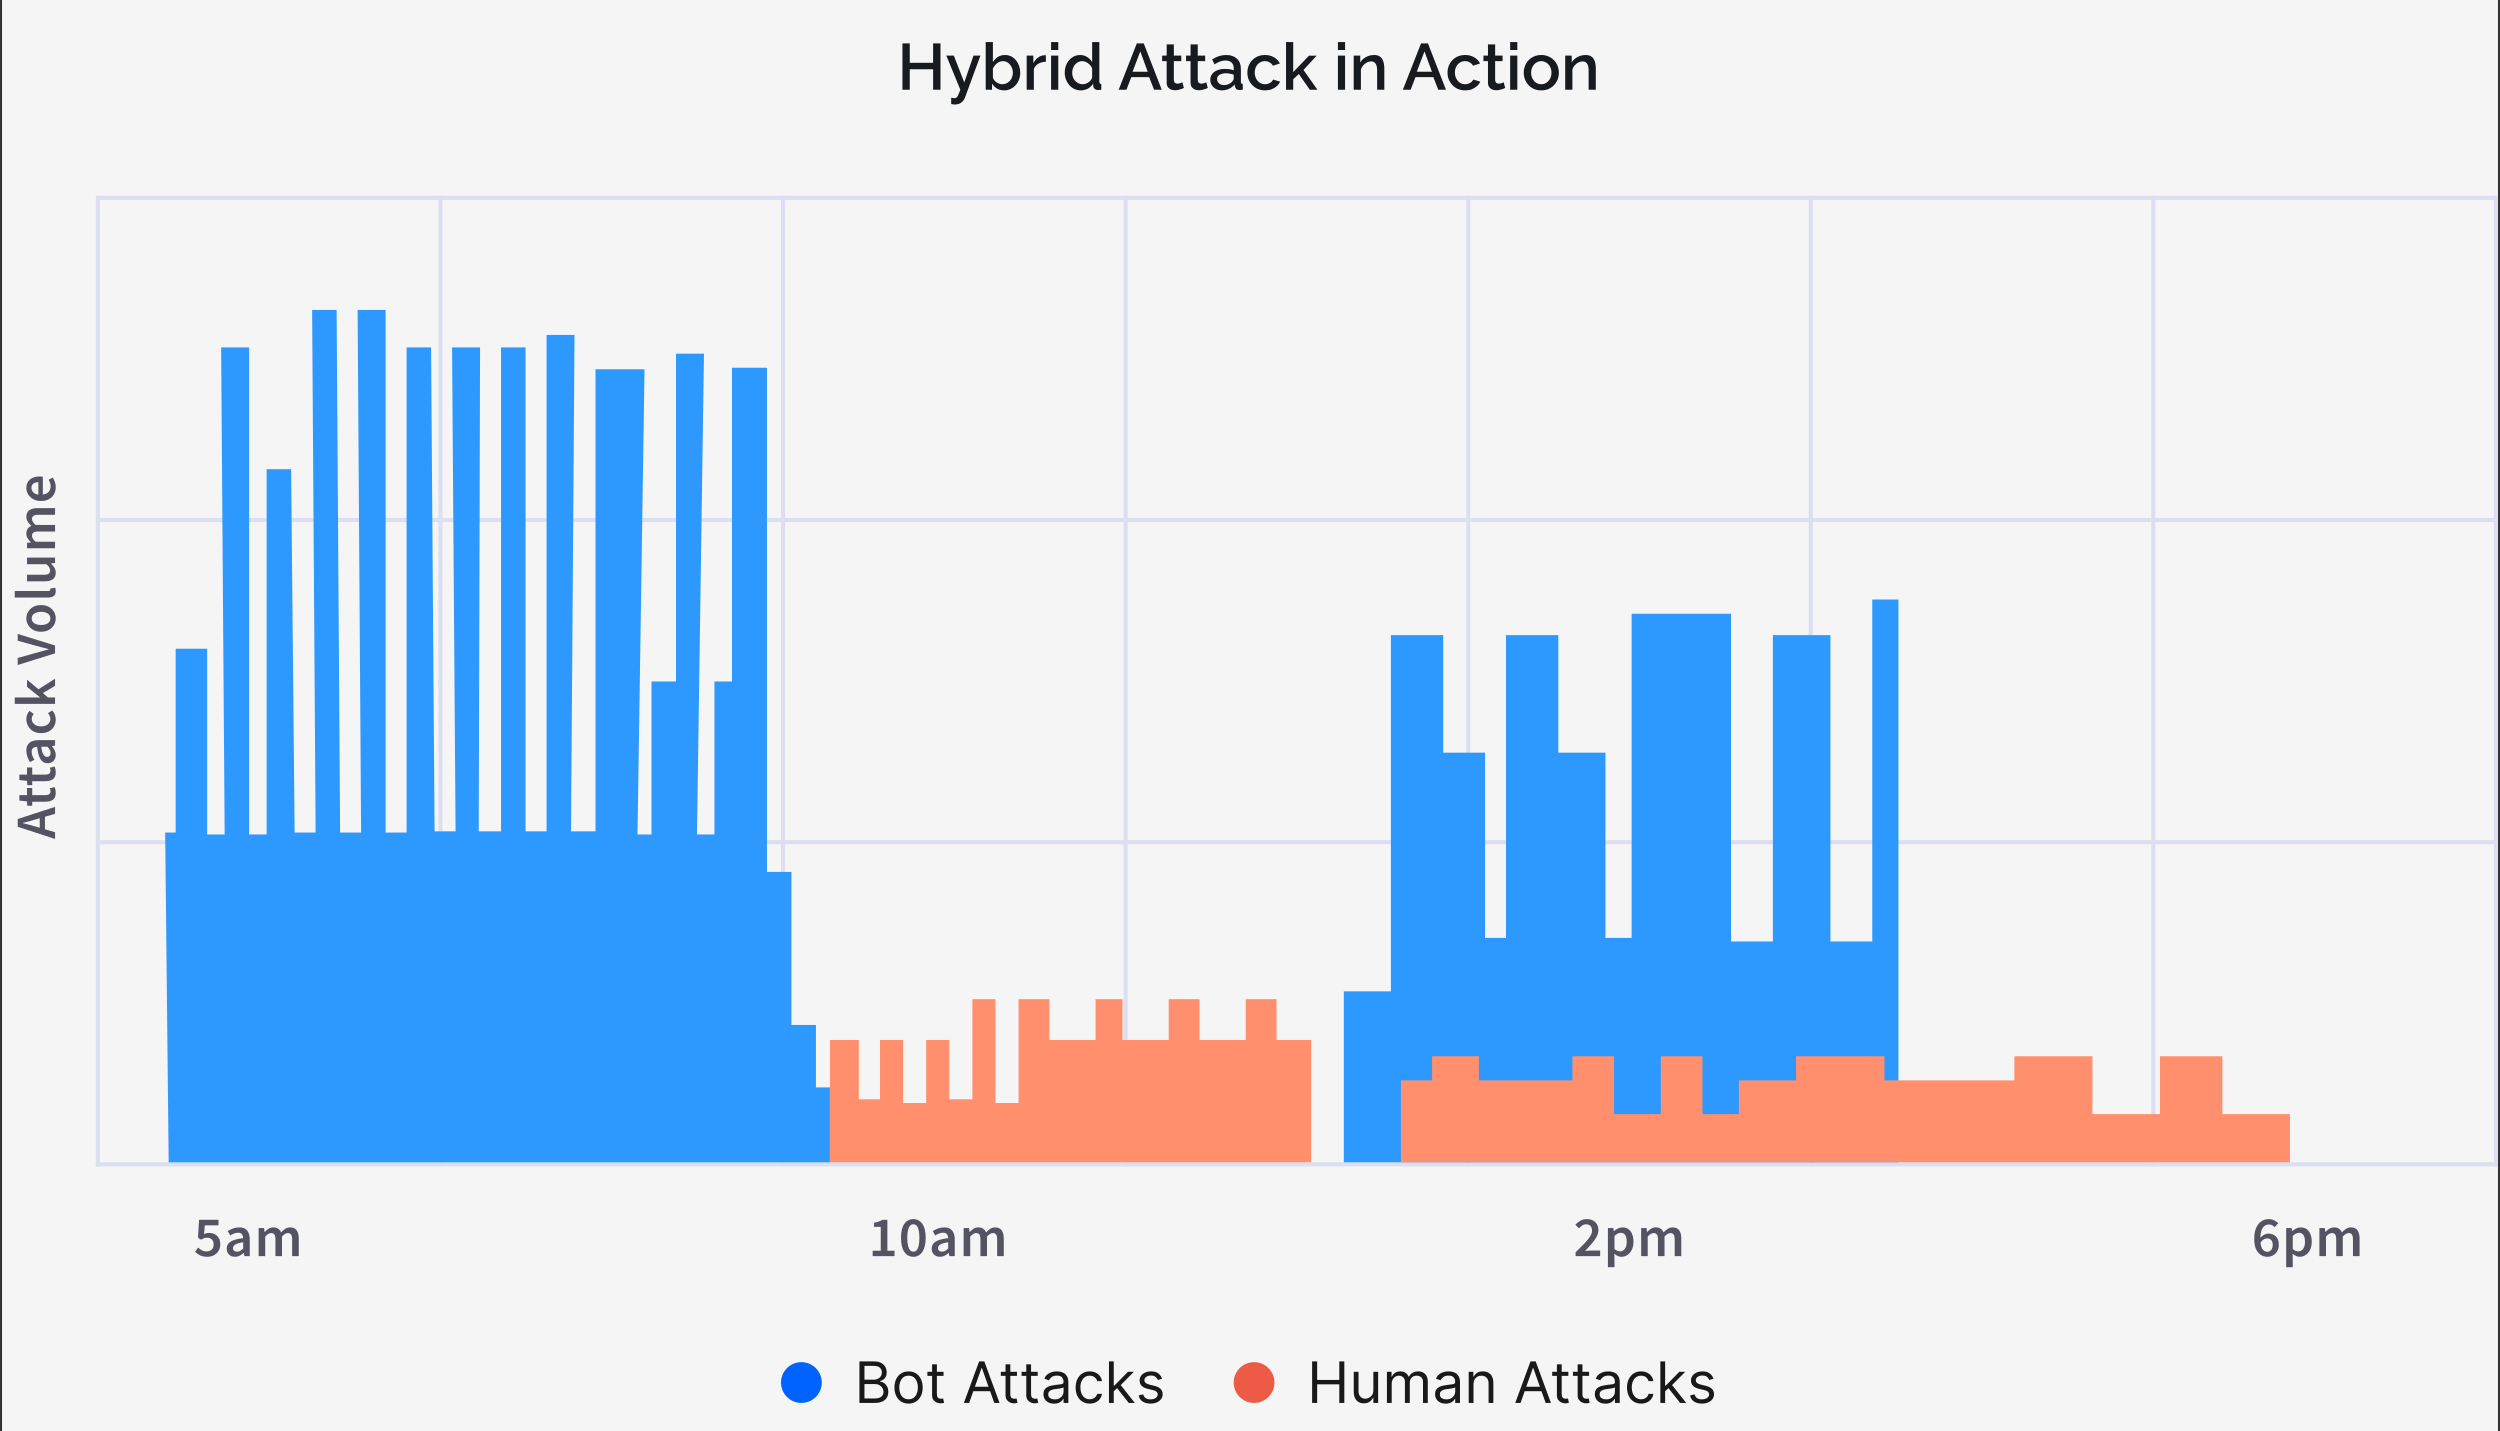<svg xmlns="http://www.w3.org/2000/svg" width="613" height="351" viewBox="0 0 613 351" fill="none"><rect x="0" y="0" width="613" height="351" fill="#333333" stroke="none"/><path d="M612.5 0H0.5V351H612.5V0Z" fill="#F5F5F5"></path><path d="M230.608 10.64V22H228.8V16.992H223.072V22H221.28V10.64H223.072V15.392H228.8V10.64H230.608ZM233.235 23.968C233.395 23.99 233.549 24.011 233.699 24.032C233.859 24.064 233.987 24.08 234.083 24.08C234.264 24.08 234.419 24.022 234.547 23.904C234.685 23.798 234.824 23.595 234.963 23.296C235.101 22.998 235.272 22.566 235.475 22L232.035 13.632H233.875L236.435 20.208L238.707 13.632H240.403L236.611 23.936C236.493 24.246 236.323 24.528 236.099 24.784C235.875 25.051 235.597 25.259 235.267 25.408C234.936 25.558 234.547 25.632 234.099 25.632C233.971 25.632 233.837 25.622 233.699 25.6C233.56 25.579 233.405 25.547 233.235 25.504V23.968ZM246.209 22.16C245.569 22.16 244.987 22.011 244.465 21.712C243.953 21.403 243.547 20.992 243.249 20.48V22H241.697V10.32H243.457V15.216C243.787 14.683 244.198 14.262 244.689 13.952C245.19 13.643 245.777 13.488 246.449 13.488C247.003 13.488 247.51 13.606 247.969 13.84C248.427 14.075 248.817 14.395 249.137 14.8C249.467 15.206 249.718 15.67 249.889 16.192C250.07 16.715 250.161 17.27 250.161 17.856C250.161 18.443 250.059 18.998 249.857 19.52C249.665 20.043 249.387 20.502 249.025 20.896C248.662 21.291 248.241 21.6 247.761 21.824C247.291 22.048 246.774 22.16 246.209 22.16ZM245.745 20.656C246.129 20.656 246.481 20.582 246.801 20.432C247.121 20.272 247.398 20.064 247.633 19.808C247.867 19.552 248.043 19.254 248.161 18.912C248.289 18.571 248.353 18.219 248.353 17.856C248.353 17.355 248.246 16.886 248.033 16.448C247.83 16.011 247.542 15.659 247.169 15.392C246.795 15.126 246.363 14.992 245.873 14.992C245.521 14.992 245.19 15.078 244.881 15.248C244.571 15.408 244.294 15.627 244.049 15.904C243.814 16.171 243.617 16.47 243.457 16.8V19.008C243.521 19.254 243.633 19.478 243.793 19.68C243.953 19.872 244.139 20.043 244.353 20.192C244.566 20.331 244.795 20.443 245.041 20.528C245.286 20.614 245.521 20.656 245.745 20.656ZM256.448 15.152C255.765 15.163 255.157 15.318 254.624 15.616C254.101 15.915 253.728 16.336 253.504 16.88V22H251.743V13.632H253.376V15.504C253.664 14.928 254.042 14.47 254.512 14.128C254.981 13.776 255.477 13.584 256 13.552C256.106 13.552 256.192 13.552 256.256 13.552C256.33 13.552 256.394 13.558 256.448 13.568V15.152ZM257.728 22V13.632H259.488V22H257.728ZM257.728 12.256V10.32H259.488V12.256H257.728ZM261.075 17.824C261.075 17.024 261.235 16.299 261.555 15.648C261.886 14.987 262.334 14.464 262.899 14.08C263.464 13.686 264.115 13.488 264.851 13.488C265.491 13.488 266.067 13.654 266.579 13.984C267.102 14.315 267.507 14.726 267.795 15.216V10.32H269.555V20.016C269.555 20.219 269.592 20.363 269.667 20.448C269.742 20.534 269.864 20.582 270.035 20.592V22C269.704 22.054 269.448 22.08 269.267 22.08C268.936 22.08 268.654 21.984 268.419 21.792C268.195 21.6 268.078 21.371 268.067 21.104L268.051 20.48C267.731 21.014 267.299 21.43 266.755 21.728C266.211 22.016 265.646 22.16 265.059 22.16C264.483 22.16 263.95 22.048 263.459 21.824C262.979 21.6 262.558 21.286 262.195 20.88C261.843 20.475 261.566 20.011 261.363 19.488C261.171 18.966 261.075 18.411 261.075 17.824ZM267.795 18.992V16.8C267.678 16.459 267.486 16.155 267.219 15.888C266.963 15.611 266.67 15.392 266.339 15.232C266.019 15.072 265.699 14.992 265.379 14.992C265.006 14.992 264.664 15.072 264.355 15.232C264.056 15.392 263.795 15.606 263.571 15.872C263.358 16.139 263.192 16.443 263.075 16.784C262.958 17.126 262.899 17.483 262.899 17.856C262.899 18.24 262.963 18.603 263.091 18.944C263.219 19.275 263.4 19.574 263.635 19.84C263.88 20.096 264.158 20.299 264.467 20.448C264.787 20.587 265.134 20.656 265.507 20.656C265.742 20.656 265.976 20.614 266.211 20.528C266.456 20.443 266.686 20.326 266.899 20.176C267.123 20.027 267.31 19.851 267.459 19.648C267.619 19.446 267.731 19.227 267.795 18.992ZM278.748 10.64H280.444L284.86 22H282.972L281.772 18.912H277.388L276.204 22H274.3L278.748 10.64ZM281.42 17.584L279.596 12.608L277.708 17.584H281.42ZM290.29 21.568C290.141 21.643 289.954 21.723 289.73 21.808C289.506 21.894 289.25 21.968 288.962 22.032C288.685 22.096 288.397 22.128 288.098 22.128C287.735 22.128 287.399 22.064 287.09 21.936C286.781 21.808 286.53 21.606 286.338 21.328C286.157 21.04 286.066 20.672 286.066 20.224V14.992H284.962V13.632H286.066V10.88H287.826V13.632H289.65V14.992H287.826V19.664C287.847 19.952 287.938 20.166 288.098 20.304C288.269 20.443 288.477 20.512 288.722 20.512C288.967 20.512 289.202 20.47 289.426 20.384C289.65 20.299 289.815 20.23 289.922 20.176L290.29 21.568ZM296.15 21.568C296 21.643 295.814 21.723 295.59 21.808C295.366 21.894 295.11 21.968 294.822 22.032C294.544 22.096 294.256 22.128 293.958 22.128C293.595 22.128 293.259 22.064 292.95 21.936C292.64 21.808 292.39 21.606 292.198 21.328C292.016 21.04 291.926 20.672 291.926 20.224V14.992H290.822V13.632H291.926V10.88H293.686V13.632H295.51V14.992H293.686V19.664C293.707 19.952 293.798 20.166 293.958 20.304C294.128 20.443 294.336 20.512 294.582 20.512C294.827 20.512 295.062 20.47 295.286 20.384C295.51 20.299 295.675 20.23 295.782 20.176L296.15 21.568ZM296.761 19.552C296.761 19.019 296.91 18.555 297.209 18.16C297.518 17.755 297.939 17.446 298.473 17.232C299.006 17.008 299.625 16.896 300.329 16.896C300.702 16.896 301.081 16.923 301.465 16.976C301.859 17.03 302.206 17.115 302.505 17.232V16.704C302.505 16.118 302.329 15.659 301.977 15.328C301.625 14.998 301.118 14.832 300.457 14.832C299.987 14.832 299.545 14.918 299.129 15.088C298.713 15.248 298.27 15.478 297.801 15.776L297.209 14.592C297.763 14.219 298.318 13.942 298.873 13.76C299.438 13.579 300.03 13.488 300.649 13.488C301.769 13.488 302.649 13.787 303.289 14.384C303.939 14.971 304.265 15.808 304.265 16.896V20.016C304.265 20.219 304.297 20.363 304.361 20.448C304.435 20.534 304.558 20.582 304.729 20.592V22C304.569 22.032 304.425 22.054 304.297 22.064C304.169 22.075 304.062 22.08 303.977 22.08C303.603 22.08 303.321 21.99 303.129 21.808C302.937 21.627 302.825 21.414 302.793 21.168L302.745 20.688C302.382 21.158 301.918 21.52 301.353 21.776C300.787 22.032 300.217 22.16 299.641 22.16C299.086 22.16 298.59 22.048 298.153 21.824C297.715 21.59 297.374 21.275 297.129 20.88C296.883 20.486 296.761 20.043 296.761 19.552ZM302.089 20.064C302.217 19.926 302.318 19.787 302.393 19.648C302.467 19.51 302.505 19.387 302.505 19.28V18.32C302.206 18.203 301.891 18.118 301.561 18.064C301.23 18 300.905 17.968 300.585 17.968C299.945 17.968 299.422 18.096 299.017 18.352C298.622 18.608 298.424 18.96 298.424 19.408C298.424 19.654 298.489 19.888 298.617 20.112C298.755 20.336 298.947 20.518 299.193 20.656C299.449 20.795 299.763 20.864 300.137 20.864C300.521 20.864 300.889 20.79 301.241 20.64C301.593 20.491 301.875 20.299 302.089 20.064ZM310.192 22.16C309.541 22.16 308.949 22.048 308.416 21.824C307.893 21.59 307.44 21.27 307.056 20.864C306.672 20.459 306.373 19.995 306.16 19.472C305.957 18.95 305.856 18.395 305.856 17.808C305.856 17.019 306.032 16.299 306.384 15.648C306.746 14.998 307.248 14.475 307.888 14.08C308.538 13.686 309.306 13.488 310.192 13.488C311.045 13.488 311.786 13.68 312.416 14.064C313.056 14.438 313.525 14.939 313.824 15.568L312.112 16.112C311.92 15.76 311.648 15.488 311.296 15.296C310.954 15.094 310.576 14.992 310.16 14.992C309.69 14.992 309.264 15.115 308.88 15.36C308.506 15.595 308.208 15.926 307.984 16.352C307.77 16.768 307.664 17.254 307.664 17.808C307.664 18.342 307.776 18.827 308 19.264C308.224 19.691 308.522 20.032 308.896 20.288C309.28 20.534 309.706 20.656 310.176 20.656C310.464 20.656 310.741 20.608 311.008 20.512C311.285 20.406 311.525 20.267 311.728 20.096C311.93 19.915 312.074 19.718 312.16 19.504L313.888 20.016C313.706 20.432 313.434 20.8 313.072 21.12C312.72 21.44 312.298 21.696 311.808 21.888C311.328 22.07 310.789 22.16 310.192 22.16ZM321.161 22L318.473 18.144L317.097 19.456V22H315.337V10.32H317.097V17.68L320.969 13.648H322.857L319.609 17.152L323.033 22H321.161ZM328.056 22V13.632H329.816V22H328.056ZM328.056 12.256V10.32H329.816V12.256H328.056ZM339.435 22H337.675V17.312C337.675 16.534 337.547 15.963 337.291 15.6C337.046 15.238 336.678 15.056 336.187 15.056C335.846 15.056 335.504 15.142 335.163 15.312C334.832 15.483 334.534 15.718 334.267 16.016C334 16.304 333.808 16.64 333.691 17.024V22H331.931V13.632H333.531V15.312C333.744 14.939 334.022 14.619 334.363 14.352C334.715 14.075 335.11 13.862 335.547 13.712C335.984 13.563 336.448 13.488 336.939 13.488C337.44 13.488 337.851 13.579 338.171 13.76C338.502 13.942 338.758 14.192 338.939 14.512C339.131 14.822 339.259 15.184 339.323 15.6C339.398 16.006 339.435 16.438 339.435 16.896V22ZM348.435 10.64H350.131L354.547 22H352.659L351.459 18.912H347.075L345.891 22H343.987L348.435 10.64ZM351.107 17.584L349.283 12.608L347.395 17.584H351.107ZM359.27 22.16C358.619 22.16 358.027 22.048 357.494 21.824C356.971 21.59 356.518 21.27 356.134 20.864C355.75 20.459 355.451 19.995 355.238 19.472C355.035 18.95 354.934 18.395 354.934 17.808C354.934 17.019 355.11 16.299 355.462 15.648C355.825 14.998 356.326 14.475 356.966 14.08C357.617 13.686 358.385 13.488 359.27 13.488C360.123 13.488 360.865 13.68 361.494 14.064C362.134 14.438 362.603 14.939 362.902 15.568L361.19 16.112C360.998 15.76 360.726 15.488 360.374 15.296C360.033 15.094 359.654 14.992 359.238 14.992C358.769 14.992 358.342 15.115 357.958 15.36C357.585 15.595 357.286 15.926 357.062 16.352C356.849 16.768 356.742 17.254 356.742 17.808C356.742 18.342 356.854 18.827 357.078 19.264C357.302 19.691 357.601 20.032 357.974 20.288C358.358 20.534 358.785 20.656 359.254 20.656C359.542 20.656 359.819 20.608 360.086 20.512C360.363 20.406 360.603 20.267 360.806 20.096C361.009 19.915 361.153 19.718 361.238 19.504L362.966 20.016C362.785 20.432 362.513 20.8 362.15 21.12C361.798 21.44 361.377 21.696 360.886 21.888C360.406 22.07 359.867 22.16 359.27 22.16ZM369.07 21.568C368.92 21.643 368.74 21.723 368.51 21.808C368.29 21.894 368.03 21.968 367.74 22.032C367.47 22.096 367.18 22.128 366.88 22.128C366.52 22.128 366.18 22.064 365.87 21.936C365.56 21.808 365.31 21.606 365.12 21.328C364.94 21.04 364.85 20.672 364.85 20.224V14.992H363.74V13.632H364.85V10.88H366.61V13.632H368.43V14.992H366.61V19.664C366.63 19.952 366.72 20.166 366.88 20.304C367.05 20.443 367.26 20.512 367.5 20.512C367.75 20.512 367.98 20.47 368.21 20.384C368.43 20.299 368.6 20.23 368.7 20.176L369.07 21.568ZM370.29 22V13.632H372.05V22H370.29ZM370.29 12.256V10.32H372.05V12.256H370.29ZM377.93 22.16C377.26 22.16 376.67 22.048 376.15 21.824C375.63 21.59 375.17 21.27 374.79 20.864C374.42 20.459 374.13 20 373.93 19.488C373.72 18.966 373.62 18.411 373.62 17.824C373.62 17.238 373.72 16.683 373.93 16.16C374.13 15.638 374.42 15.179 374.79 14.784C375.17 14.379 375.63 14.064 376.15 13.84C376.68 13.606 377.27 13.488 377.93 13.488C378.58 13.488 379.16 13.606 379.69 13.84C380.22 14.064 380.67 14.379 381.05 14.784C381.43 15.179 381.72 15.638 381.93 16.16C382.13 16.683 382.23 17.238 382.23 17.824C382.23 18.411 382.13 18.966 381.93 19.488C381.72 20 381.43 20.459 381.05 20.864C380.67 21.27 380.22 21.59 379.69 21.824C379.16 22.048 378.58 22.16 377.93 22.16ZM375.43 17.84C375.43 18.374 375.54 18.854 375.77 19.28C375.99 19.707 376.29 20.043 376.66 20.288C377.03 20.534 377.46 20.656 377.93 20.656C378.38 20.656 378.8 20.534 379.17 20.288C379.56 20.032 379.86 19.691 380.09 19.264C380.31 18.827 380.42 18.347 380.42 17.824C380.42 17.291 380.31 16.811 380.09 16.384C379.86 15.958 379.56 15.622 379.17 15.376C378.8 15.12 378.38 14.992 377.93 14.992C377.46 14.992 377.03 15.12 376.66 15.376C376.29 15.632 375.99 15.974 375.77 16.4C375.54 16.816 375.43 17.296 375.43 17.84ZM391.29 22H389.53V17.312C389.53 16.534 389.41 15.963 389.15 15.6C388.91 15.238 388.54 15.056 388.05 15.056C387.71 15.056 387.36 15.142 387.02 15.312C386.69 15.483 386.39 15.718 386.13 16.016C385.86 16.304 385.67 16.64 385.55 17.024V22H383.79V13.632H385.39V15.312C385.6 14.939 385.88 14.619 386.22 14.352C386.57 14.075 386.97 13.862 387.41 13.712C387.84 13.563 388.31 13.488 388.8 13.488C389.3 13.488 389.71 13.579 390.03 13.76C390.36 13.942 390.62 14.192 390.8 14.512C390.99 14.822 391.12 15.184 391.18 15.6C391.26 16.006 391.29 16.438 391.29 16.896V22Z" fill="#171A1E"></path><path fill-rule="evenodd" clip-rule="evenodd" d="M23.5 285H612.5V286H23.5V285Z" fill="#DBDFF1"></path><path fill-rule="evenodd" clip-rule="evenodd" d="M23.5 127H612.5V128H23.5V127Z" fill="#DBDFF1"></path><path fill-rule="evenodd" clip-rule="evenodd" d="M24.5 48H612.5V49H24.5V48Z" fill="#DBDFF1"></path><path fill-rule="evenodd" clip-rule="evenodd" d="M24.5 206H612.5V207H24.5V206Z" fill="#DBDFF1"></path><path d="M213.974 308V306.684H215.962V300.832H214.324V299.824C214.763 299.74 215.146 299.642 215.472 299.53C215.799 299.409 216.102 299.264 216.382 299.096H217.586V306.684H219.336V308H213.974ZM223.95 308.168C223.026 308.168 222.289 307.767 221.738 306.964C221.197 306.161 220.926 305.009 220.926 303.506C220.926 302.003 221.197 300.865 221.738 300.09C222.289 299.315 223.026 298.928 223.95 298.928C224.874 298.928 225.607 299.315 226.148 300.09C226.699 300.865 226.974 302.003 226.974 303.506C226.974 305.009 226.699 306.161 226.148 306.964C225.607 307.767 224.874 308.168 223.95 308.168ZM223.95 306.908C224.24 306.908 224.496 306.801 224.72 306.586C224.944 306.362 225.117 306.003 225.238 305.508C225.369 305.013 225.434 304.346 225.434 303.506C225.434 302.666 225.369 302.003 225.238 301.518C225.117 301.033 224.944 300.692 224.72 300.496C224.496 300.291 224.24 300.188 223.95 300.188C223.67 300.188 223.418 300.291 223.194 300.496C222.97 300.692 222.793 301.033 222.662 301.518C222.532 302.003 222.466 302.666 222.466 303.506C222.466 304.346 222.532 305.013 222.662 305.508C222.793 306.003 222.97 306.362 223.194 306.586C223.418 306.801 223.67 306.908 223.95 306.908ZM230.482 308.168C229.885 308.168 229.395 307.981 229.012 307.608C228.639 307.235 228.452 306.749 228.452 306.152C228.452 305.415 228.774 304.845 229.418 304.444C230.062 304.033 231.089 303.753 232.498 303.604C232.489 303.24 232.391 302.927 232.204 302.666C232.027 302.395 231.705 302.26 231.238 302.26C230.902 302.26 230.571 302.325 230.244 302.456C229.927 302.587 229.614 302.745 229.306 302.932L228.718 301.854C229.101 301.611 229.53 301.401 230.006 301.224C230.491 301.047 231.005 300.958 231.546 300.958C232.405 300.958 233.044 301.215 233.464 301.728C233.893 302.232 234.108 302.965 234.108 303.926V308H232.778L232.666 307.244H232.61C232.302 307.505 231.971 307.725 231.616 307.902C231.271 308.079 230.893 308.168 230.482 308.168ZM231 306.908C231.28 306.908 231.532 306.843 231.756 306.712C231.989 306.572 232.237 306.385 232.498 306.152V304.612C231.565 304.733 230.916 304.915 230.552 305.158C230.188 305.391 230.006 305.681 230.006 306.026C230.006 306.334 230.099 306.558 230.286 306.698C230.473 306.838 230.711 306.908 231 306.908ZM236.285 308V301.126H237.615L237.727 302.064H237.783C238.072 301.756 238.385 301.495 238.721 301.28C239.066 301.065 239.453 300.958 239.883 300.958C240.387 300.958 240.788 301.07 241.087 301.294C241.395 301.509 241.628 301.807 241.787 302.19C242.113 301.835 242.454 301.541 242.809 301.308C243.173 301.075 243.569 300.958 243.999 300.958C244.727 300.958 245.263 301.196 245.609 301.672C245.954 302.148 246.127 302.82 246.127 303.688V308H244.503V303.898C244.503 303.329 244.414 302.927 244.237 302.694C244.069 302.461 243.807 302.344 243.453 302.344C243.023 302.344 242.543 302.629 242.011 303.198V308H240.401V303.898C240.401 303.329 240.312 302.927 240.135 302.694C239.967 302.461 239.701 302.344 239.337 302.344C238.907 302.344 238.427 302.629 237.895 303.198V308H236.285Z" fill="#535362"></path><path d="M386.34 308V307.062C387.17 306.259 387.889 305.545 388.479 304.92C389.089 304.285 389.56 303.711 389.88 303.198C390.21 302.675 390.37 302.19 390.37 301.742C390.37 301.275 390.25 300.902 390 300.622C389.74 300.342 389.38 300.202 388.9 300.202C388.56 300.202 388.239 300.3 387.949 300.496C387.669 300.692 387.41 300.925 387.17 301.196L386.27 300.3C386.68 299.861 387.11 299.525 387.55 299.292C387.99 299.049 388.509 298.928 389.109 298.928C389.969 298.928 390.65 299.175 391.16 299.67C391.67 300.165 391.93 300.827 391.93 301.658C391.93 302.181 391.779 302.717 391.479 303.268C391.189 303.809 390.8 304.365 390.3 304.934C389.82 305.503 389.279 306.101 388.689 306.726C388.929 306.707 389.179 306.689 389.449 306.67C389.719 306.642 389.96 306.628 390.18 306.628H392.359V308H386.34ZM394.26 310.716V301.126H395.589L395.699 301.854H395.76C396.05 301.611 396.369 301.401 396.719 301.224C397.089 301.047 397.459 300.958 397.829 300.958C398.689 300.958 399.349 301.275 399.819 301.91C400.289 302.545 400.53 303.394 400.53 304.458C400.53 305.242 400.389 305.914 400.109 306.474C399.829 307.025 399.47 307.445 399.02 307.734C398.58 308.023 398.109 308.168 397.589 308.168C397.289 308.168 396.989 308.103 396.699 307.972C396.399 307.832 396.109 307.645 395.829 307.412L395.87 308.56V310.716H394.26ZM397.26 306.838C397.71 306.838 398.1 306.637 398.4 306.236C398.71 305.835 398.87 305.247 398.87 304.472C398.87 303.781 398.75 303.245 398.52 302.862C398.28 302.479 397.9 302.288 397.38 302.288C396.9 302.288 396.39 302.545 395.87 303.058V306.264C396.12 306.469 396.359 306.619 396.599 306.712C396.829 306.796 397.05 306.838 397.26 306.838ZM402.41 308V301.126H403.74L403.849 302.064H403.91C404.2 301.756 404.509 301.495 404.849 301.28C405.189 301.065 405.58 300.958 406.01 300.958C406.51 300.958 406.919 301.07 407.209 301.294C407.519 301.509 407.76 301.807 407.91 302.19C408.24 301.835 408.579 301.541 408.939 301.308C409.299 301.075 409.7 300.958 410.13 300.958C410.85 300.958 411.39 301.196 411.74 301.672C412.08 302.148 412.25 302.82 412.25 303.688V308H410.63V303.898C410.63 303.329 410.539 302.927 410.359 302.694C410.199 302.461 409.939 302.344 409.579 302.344C409.149 302.344 408.67 302.629 408.14 303.198V308H406.53V303.898C406.53 303.329 406.44 302.927 406.26 302.694C406.09 302.461 405.829 302.344 405.459 302.344C405.039 302.344 404.55 302.629 404.02 303.198V308H402.41Z" fill="#535362"></path><path d="M555.87 303.66C555.62 303.66 555.36 303.739 555.08 303.898C554.8 304.047 554.53 304.309 554.28 304.682C554.36 305.475 554.55 306.049 554.85 306.404C555.15 306.759 555.51 306.936 555.94 306.936C556.32 306.936 556.63 306.791 556.88 306.502C557.14 306.203 557.27 305.783 557.27 305.242C557.27 304.719 557.15 304.327 556.9 304.066C556.65 303.795 556.31 303.66 555.87 303.66ZM555.97 308.168C555.39 308.168 554.86 308.014 554.36 307.706C553.87 307.398 553.47 306.922 553.17 306.278C552.88 305.634 552.74 304.813 552.74 303.814C552.74 302.657 552.9 301.723 553.23 301.014C553.56 300.295 554 299.768 554.53 299.432C555.06 299.096 555.63 298.928 556.24 298.928C556.78 298.928 557.25 299.026 557.64 299.222C558.03 299.418 558.36 299.656 558.62 299.936L557.75 300.916C557.59 300.72 557.38 300.561 557.12 300.44C556.87 300.309 556.61 300.244 556.34 300.244C555.96 300.244 555.62 300.347 555.31 300.552C555.01 300.757 554.75 301.103 554.56 301.588C554.37 302.064 554.26 302.713 554.24 303.534C554.5 303.207 554.8 302.951 555.16 302.764C555.51 302.577 555.85 302.484 556.17 302.484C556.94 302.484 557.57 302.713 558.04 303.17C558.53 303.618 558.77 304.309 558.77 305.242C558.77 305.83 558.64 306.343 558.38 306.782C558.13 307.221 557.79 307.561 557.37 307.804C556.95 308.047 556.48 308.168 555.97 308.168ZM560.57 310.716V301.126H561.9L562.01 301.854H562.07C562.36 301.611 562.68 301.401 563.03 301.224C563.4 301.047 563.77 300.958 564.14 300.958C565 300.958 565.66 301.275 566.13 301.91C566.6 302.545 566.84 303.394 566.84 304.458C566.84 305.242 566.7 305.914 566.42 306.474C566.14 307.025 565.78 307.445 565.33 307.734C564.89 308.023 564.42 308.168 563.9 308.168C563.6 308.168 563.31 308.103 563.01 307.972C562.71 307.832 562.42 307.645 562.14 307.412L562.18 308.56V310.716H560.57ZM563.57 306.838C564.02 306.838 564.41 306.637 564.71 306.236C565.02 305.835 565.18 305.247 565.18 304.472C565.18 303.781 565.06 303.245 564.83 302.862C564.59 302.479 564.22 302.288 563.69 302.288C563.21 302.288 562.7 302.545 562.18 303.058V306.264C562.43 306.469 562.68 306.619 562.91 306.712C563.14 306.796 563.36 306.838 563.57 306.838ZM568.72 308V301.126H570.05L570.17 302.064H570.22C570.51 301.756 570.82 301.495 571.16 301.28C571.5 301.065 571.89 300.958 572.32 300.958C572.83 300.958 573.23 301.07 573.53 301.294C573.83 301.509 574.07 301.807 574.23 302.19C574.55 301.835 574.89 301.541 575.25 301.308C575.61 301.075 576.01 300.958 576.44 300.958C577.17 300.958 577.7 301.196 578.05 301.672C578.39 302.148 578.57 302.82 578.57 303.688V308H576.94V303.898C576.94 303.329 576.85 302.927 576.68 302.694C576.51 302.461 576.25 302.344 575.89 302.344C575.46 302.344 574.98 302.629 574.45 303.198V308H572.84V303.898C572.84 303.329 572.75 302.927 572.57 302.694C572.41 302.461 572.14 302.344 571.78 302.344C571.35 302.344 570.87 302.629 570.33 303.198V308H568.72Z" fill="#535362"></path><path d="M50.874 308.168C50.155 308.168 49.549 308.047 49.054 307.804C48.569 307.552 48.163 307.263 47.836 306.936L48.578 305.9C48.849 306.152 49.152 306.376 49.488 306.572C49.824 306.759 50.216 306.852 50.664 306.852C51.159 306.852 51.569 306.703 51.896 306.404C52.223 306.105 52.386 305.685 52.386 305.144C52.386 304.612 52.237 304.201 51.938 303.912C51.639 303.623 51.243 303.478 50.748 303.478C50.459 303.478 50.216 303.52 50.02 303.604C49.824 303.679 49.591 303.805 49.32 303.982L48.55 303.492L48.816 299.096H53.576V300.454H50.216L50.034 302.61C50.221 302.517 50.403 302.447 50.58 302.4C50.767 302.344 50.977 302.316 51.21 302.316C51.723 302.316 52.19 302.414 52.61 302.61C53.03 302.806 53.366 303.109 53.618 303.52C53.879 303.931 54.01 304.458 54.01 305.102C54.01 305.746 53.861 306.297 53.562 306.754C53.273 307.211 52.89 307.561 52.414 307.804C51.938 308.047 51.425 308.168 50.874 308.168ZM57.616 308.168C57.018 308.168 56.528 307.981 56.146 307.608C55.772 307.235 55.586 306.749 55.586 306.152C55.586 305.415 55.908 304.845 56.552 304.444C57.196 304.033 58.222 303.753 59.632 303.604C59.622 303.24 59.524 302.927 59.338 302.666C59.16 302.395 58.838 302.26 58.372 302.26C58.036 302.26 57.704 302.325 57.378 302.456C57.06 302.587 56.748 302.745 56.44 302.932L55.852 301.854C56.234 301.611 56.664 301.401 57.14 301.224C57.625 301.047 58.138 300.958 58.68 300.958C59.538 300.958 60.178 301.215 60.598 301.728C61.027 302.232 61.242 302.965 61.242 303.926V308H59.912L59.8 307.244H59.744C59.436 307.505 59.104 307.725 58.75 307.902C58.404 308.079 58.026 308.168 57.616 308.168ZM58.134 306.908C58.414 306.908 58.666 306.843 58.89 306.712C59.123 306.572 59.37 306.385 59.632 306.152V304.612C58.698 304.733 58.05 304.915 57.686 305.158C57.322 305.391 57.14 305.681 57.14 306.026C57.14 306.334 57.233 306.558 57.42 306.698C57.606 306.838 57.844 306.908 58.134 306.908ZM63.418 308V301.126H64.748L64.86 302.064H64.916C65.206 301.756 65.518 301.495 65.854 301.28C66.2 301.065 66.587 300.958 67.016 300.958C67.52 300.958 67.922 301.07 68.22 301.294C68.528 301.509 68.762 301.807 68.92 302.19C69.247 301.835 69.588 301.541 69.942 301.308C70.306 301.075 70.703 300.958 71.132 300.958C71.86 300.958 72.397 301.196 72.742 301.672C73.088 302.148 73.26 302.82 73.26 303.688V308H71.636V303.898C71.636 303.329 71.548 302.927 71.37 302.694C71.202 302.461 70.941 302.344 70.586 302.344C70.157 302.344 69.676 302.629 69.144 303.198V308H67.534V303.898C67.534 303.329 67.446 302.927 67.268 302.694C67.1 302.461 66.834 302.344 66.47 302.344C66.041 302.344 65.56 302.629 65.028 303.198V308H63.418Z" fill="#535362"></path><path fill-rule="evenodd" clip-rule="evenodd" d="M23.5 48H24.5V286H23.5V48Z" fill="#DBDFF1"></path><path fill-rule="evenodd" clip-rule="evenodd" d="M107.5 48H108.5V286H107.5V48Z" fill="#DBDFF1"></path><path fill-rule="evenodd" clip-rule="evenodd" d="M191.5 48H192.5V286H191.5V48Z" fill="#DBDFF1"></path><path fill-rule="evenodd" clip-rule="evenodd" d="M275.5 48H276.5V286H275.5V48Z" fill="#DBDFF1"></path><path fill-rule="evenodd" clip-rule="evenodd" d="M359.5 48H360.5V286H359.5V48Z" fill="#DBDFF1"></path><path fill-rule="evenodd" clip-rule="evenodd" d="M443.5 48H444.5V286H443.5V48Z" fill="#DBDFF1"></path><path fill-rule="evenodd" clip-rule="evenodd" d="M527.5 48H528.5V286H527.5V48Z" fill="#DBDFF1"></path><path fill-rule="evenodd" clip-rule="evenodd" d="M611.5 48H612.5V286H611.5V48Z" fill="#DBDFF1"></path><path d="M8.628 202.645L9.748 202.967V200.629L8.628 200.951C8.143 201.1 7.643 201.245 7.13 201.385C6.617 201.515 6.108 201.646 5.604 201.777V201.833C6.117 201.954 6.631 202.085 7.144 202.225C7.648 202.355 8.143 202.495 8.628 202.645ZM13.5 205.711L4.344 202.729V200.825L13.5 197.843V199.551L11.022 200.265V203.345L13.5 204.059V205.711ZM13.668 194.401C13.668 195.194 13.439 195.759 12.982 196.095C12.515 196.421 11.913 196.585 11.176 196.585H7.9V197.565H6.696L6.626 196.501L4.75 196.305V194.961H6.626V193.211H7.9V194.961H11.176C11.979 194.961 12.38 194.639 12.38 193.995C12.38 193.873 12.366 193.747 12.338 193.617C12.301 193.486 12.263 193.374 12.226 193.281L13.416 193.001C13.481 193.187 13.537 193.402 13.584 193.645C13.64 193.878 13.668 194.13 13.668 194.401ZM13.668 189.366C13.668 190.159 13.439 190.724 12.982 191.06C12.515 191.386 11.913 191.55 11.176 191.55H7.9V192.53H6.696L6.626 191.466L4.75 191.27V189.926H6.626V188.176H7.9V189.926H11.176C11.979 189.926 12.38 189.604 12.38 188.96C12.38 188.838 12.366 188.712 12.338 188.582C12.301 188.451 12.263 188.339 12.226 188.246L13.416 187.966C13.481 188.152 13.537 188.367 13.584 188.61C13.64 188.843 13.668 189.095 13.668 189.366ZM13.668 185.114C13.668 185.711 13.481 186.201 13.108 186.584C12.735 186.957 12.249 187.144 11.652 187.144C10.915 187.144 10.345 186.822 9.944 186.178C9.533 185.534 9.253 184.507 9.104 183.098C8.74 183.107 8.427 183.205 8.166 183.392C7.895 183.569 7.76 183.891 7.76 184.358C7.76 184.694 7.825 185.025 7.956 185.352C8.087 185.669 8.245 185.982 8.432 186.29L7.354 186.878C7.111 186.495 6.901 186.066 6.724 185.59C6.547 185.104 6.458 184.591 6.458 184.05C6.458 183.191 6.715 182.552 7.228 182.132C7.732 181.702 8.465 181.488 9.426 181.488H13.5V182.818L12.744 182.93V182.986C13.005 183.294 13.225 183.625 13.402 183.98C13.579 184.325 13.668 184.703 13.668 185.114ZM12.408 184.596C12.408 184.316 12.343 184.064 12.212 183.84C12.072 183.606 11.885 183.359 11.652 183.098H10.112C10.233 184.031 10.415 184.68 10.658 185.044C10.891 185.408 11.181 185.59 11.526 185.59C11.834 185.59 12.058 185.496 12.198 185.31C12.338 185.123 12.408 184.885 12.408 184.596ZM13.668 176.441C13.668 177.066 13.528 177.631 13.248 178.135C12.959 178.63 12.548 179.026 12.016 179.325C11.475 179.614 10.826 179.759 10.07 179.759C9.305 179.759 8.656 179.6 8.124 179.283C7.583 178.966 7.172 178.546 6.892 178.023C6.603 177.491 6.458 176.922 6.458 176.315C6.458 175.876 6.533 175.494 6.682 175.167C6.831 174.84 7.013 174.551 7.228 174.299L8.278 175.083C8.119 175.26 7.998 175.442 7.914 175.629C7.821 175.816 7.774 176.016 7.774 176.231C7.774 176.782 7.984 177.234 8.404 177.589C8.824 177.934 9.379 178.107 10.07 178.107C10.751 178.107 11.302 177.939 11.722 177.603C12.142 177.258 12.352 176.814 12.352 176.273C12.352 176.002 12.296 175.75 12.184 175.517C12.063 175.274 11.923 175.055 11.764 174.859L12.828 174.201C13.108 174.518 13.318 174.873 13.458 175.265C13.598 175.657 13.668 176.049 13.668 176.441ZM13.5 172.594H3.616V171.012H9.79V170.97L6.626 168.422V166.658L9.426 169.01L13.5 166.42V168.17L10.518 169.934L11.75 171.012H13.5V172.594ZM13.5 160.199L4.344 163.055V161.333L8.95 160.045C9.463 159.896 9.958 159.76 10.434 159.639C10.91 159.518 11.409 159.382 11.932 159.233V159.177C11.409 159.018 10.91 158.883 10.434 158.771C9.958 158.65 9.463 158.519 8.95 158.379L4.344 157.105V155.439L13.5 158.281V160.199ZM13.668 151.64C13.668 152.209 13.528 152.741 13.248 153.236C12.959 153.73 12.548 154.132 12.016 154.44C11.475 154.748 10.826 154.902 10.07 154.902C9.305 154.902 8.656 154.748 8.124 154.44C7.583 154.132 7.172 153.73 6.892 153.236C6.603 152.741 6.458 152.209 6.458 151.64C6.458 151.061 6.603 150.524 6.892 150.03C7.172 149.535 7.583 149.134 8.124 148.826C8.656 148.518 9.305 148.364 10.07 148.364C10.826 148.364 11.475 148.518 12.016 148.826C12.548 149.134 12.959 149.535 13.248 150.03C13.528 150.524 13.668 151.061 13.668 151.64ZM12.352 151.64C12.352 151.136 12.142 150.739 11.722 150.45C11.302 150.16 10.751 150.016 10.07 150.016C9.379 150.016 8.824 150.16 8.404 150.45C7.984 150.739 7.774 151.136 7.774 151.64C7.774 152.144 7.984 152.54 8.404 152.83C8.824 153.11 9.379 153.25 10.07 153.25C10.751 153.25 11.302 153.11 11.722 152.83C12.142 152.54 12.352 152.144 12.352 151.64ZM13.668 144.952C13.668 145.521 13.495 145.927 13.15 146.17C12.805 146.403 12.333 146.52 11.736 146.52H3.616V144.91H11.82C12.016 144.91 12.156 144.873 12.24 144.798C12.315 144.723 12.352 144.644 12.352 144.56C12.352 144.523 12.352 144.49 12.352 144.462C12.343 144.425 12.333 144.373 12.324 144.308L13.528 144.098C13.565 144.191 13.598 144.313 13.626 144.462C13.654 144.602 13.668 144.765 13.668 144.952ZM13.668 140.425C13.668 141.163 13.43 141.699 12.954 142.035C12.478 142.371 11.806 142.539 10.938 142.539H6.626V140.929H10.728C11.297 140.929 11.699 140.845 11.932 140.677C12.165 140.509 12.282 140.239 12.282 139.865C12.282 139.567 12.207 139.305 12.058 139.081C11.909 138.848 11.666 138.601 11.33 138.339H6.626V136.729H13.5V138.045L12.492 138.171V138.213C12.847 138.512 13.131 138.839 13.346 139.193C13.561 139.548 13.668 139.959 13.668 140.425ZM13.5 134.44H6.626V133.11L7.564 132.998V132.942C7.256 132.653 6.995 132.34 6.78 132.004C6.565 131.659 6.458 131.271 6.458 130.842C6.458 130.338 6.57 129.937 6.794 129.638C7.009 129.33 7.307 129.097 7.69 128.938C7.335 128.611 7.041 128.271 6.808 127.916C6.575 127.552 6.458 127.155 6.458 126.726C6.458 125.998 6.696 125.461 7.172 125.116C7.648 124.771 8.32 124.598 9.188 124.598H13.5V126.222H9.398C8.829 126.222 8.427 126.311 8.194 126.488C7.961 126.656 7.844 126.917 7.844 127.272C7.844 127.701 8.129 128.182 8.698 128.714H13.5V130.324H9.398C8.829 130.324 8.427 130.413 8.194 130.59C7.961 130.758 7.844 131.024 7.844 131.388C7.844 131.817 8.129 132.298 8.698 132.83H13.5V134.44ZM13.668 119.451C13.668 120.086 13.528 120.66 13.248 121.173C12.959 121.686 12.548 122.092 12.016 122.391C11.475 122.69 10.826 122.839 10.07 122.839C9.323 122.839 8.679 122.69 8.138 122.391C7.597 122.083 7.181 121.686 6.892 121.201C6.603 120.716 6.458 120.207 6.458 119.675C6.458 119.05 6.598 118.527 6.878 118.107C7.149 117.687 7.531 117.37 8.026 117.155C8.511 116.94 9.076 116.833 9.72 116.833C10.056 116.833 10.317 116.856 10.504 116.903V121.271C11.111 121.196 11.582 120.977 11.918 120.613C12.254 120.249 12.422 119.792 12.422 119.241C12.422 118.942 12.38 118.667 12.296 118.415C12.203 118.154 12.077 117.897 11.918 117.645L12.926 117.099C13.141 117.426 13.318 117.79 13.458 118.191C13.598 118.592 13.668 119.012 13.668 119.451ZM9.412 121.285V118.233C8.88 118.233 8.465 118.35 8.166 118.583C7.858 118.816 7.704 119.166 7.704 119.633C7.704 120.034 7.853 120.394 8.152 120.711C8.441 121.019 8.861 121.21 9.412 121.285Z" fill="#535362"></path><g style="mix-blend-mode:multiply"><g style="mix-blend-mode:multiply"><path d="M41.358 285L40.5 204.137H43.074V159.064H50.795V204.615H55.084L54.226 85.187H61.089V204.615H65.379V115.044H71.384L72.242 204.137H77.389L76.532 76H82.537L83.395 204.137H88.542L87.684 76H94.547V204.137H99.695V85.187H105.7L106.558 203.85H111.705L110.847 85.187H117.711L117.389 203.85H122.858V85.187H128.863V203.85H134.011V82.124H140.874L140.016 203.85H146.021V90.546H158.032L156.316 204.615H159.747V167.103H165.753V86.718H172.616L170.9 204.615H175.189V167.103H179.479V90.163H188.058V213.802H194.063V251.315H200.068V266.626H203.5V285H41.358Z" fill="#2D99FF"></path></g></g><g style="mix-blend-mode:multiply"><g style="mix-blend-mode:multiply"><path d="M203.5 255V285H321.5V255H313.004V245H305.452V255H294.124V245H286.572V255H275.244V245H268.636V255H257.308V245H249.756V270.455H244.092V245H238.428V269.545H232.764V255H227.1V270.455H221.436V255H215.772V269.545H210.58V255H203.5Z" fill="#FF8F6D"></path></g></g><path d="M329.5 243.076V285H465.5V147H459.08V230.848H448.82V155.734H434.71V230.848H424.44V150.494H400.07V229.975H393.65V184.557H382.1V155.734H369.27V229.975H364.14V184.557H353.877V155.734H341.047V243.076H329.5Z" fill="#2D99FF"></path><g style="mix-blend-mode:multiply"><g style="mix-blend-mode:multiply"><path d="M343.5 264.909V285H561.5V273.182H544.93V259H529.63V273.182H513.06V259H493.93V264.909H462.06V259H440.39V264.909H426.37V273.182H417.44V259H407.24V273.182H395.77V259H385.57V264.909H362.623V259H351.149V264.909H343.5Z" fill="#FF8F6D"></path></g></g><path d="M201.5 339C201.5 336.239 199.261 334 196.5 334C193.739 334 191.5 336.239 191.5 339C191.5 341.761 193.739 344 196.5 344C199.261 344 201.5 341.761 201.5 339Z" fill="#0062FF"></path><path d="M210.733 344V333.818H214.293C215.002 333.818 215.587 333.941 216.048 334.186C216.508 334.428 216.851 334.754 217.077 335.165C217.302 335.573 217.415 336.026 217.415 336.523C217.415 336.96 217.337 337.321 217.181 337.607C217.029 337.892 216.826 338.117 216.575 338.283C216.326 338.448 216.056 338.571 215.764 338.651V338.75C216.076 338.77 216.389 338.879 216.704 339.078C217.019 339.277 217.282 339.562 217.494 339.933C217.706 340.304 217.812 340.759 217.812 341.295C217.812 341.806 217.696 342.265 217.464 342.673C217.232 343.08 216.866 343.403 216.366 343.642C215.865 343.881 215.214 344 214.412 344H210.733ZM211.966 342.906H214.412C215.217 342.906 215.789 342.75 216.127 342.439C216.469 342.124 216.639 341.743 216.639 341.295C216.639 340.951 216.551 340.633 216.376 340.341C216.2 340.046 215.95 339.811 215.625 339.635C215.3 339.456 214.916 339.366 214.472 339.366H211.966V342.906ZM211.966 338.293H214.253C214.624 338.293 214.959 338.22 215.257 338.074C215.559 337.928 215.797 337.723 215.973 337.457C216.152 337.192 216.241 336.881 216.241 336.523C216.241 336.075 216.086 335.696 215.774 335.384C215.463 335.069 214.969 334.912 214.293 334.912H211.966V338.293ZM222.782 344.159C222.092 344.159 221.487 343.995 220.967 343.667C220.45 343.339 220.046 342.88 219.754 342.29C219.466 341.7 219.321 341.01 219.321 340.222C219.321 339.426 219.466 338.732 219.754 338.138C220.046 337.545 220.45 337.085 220.967 336.756C221.487 336.428 222.092 336.264 222.782 336.264C223.471 336.264 224.074 336.428 224.591 336.756C225.112 337.085 225.516 337.545 225.804 338.138C226.096 338.732 226.242 339.426 226.242 340.222C226.242 341.01 226.096 341.7 225.804 342.29C225.516 342.88 225.112 343.339 224.591 343.667C224.074 343.995 223.471 344.159 222.782 344.159ZM222.782 343.105C223.305 343.105 223.736 342.971 224.074 342.702C224.412 342.434 224.663 342.081 224.825 341.643C224.987 341.206 225.069 340.732 225.069 340.222C225.069 339.711 224.987 339.236 224.825 338.795C224.663 338.354 224.412 337.998 224.074 337.726C223.736 337.454 223.305 337.318 222.782 337.318C222.258 337.318 221.827 337.454 221.489 337.726C221.151 337.998 220.901 338.354 220.738 338.795C220.576 339.236 220.495 339.711 220.495 340.222C220.495 340.732 220.576 341.206 220.738 341.643C220.901 342.081 221.151 342.434 221.489 342.702C221.827 342.971 222.258 343.105 222.782 343.105ZM231.354 336.364V337.358H227.396V336.364H231.354ZM228.55 334.534H229.723V341.812C229.723 342.144 229.771 342.393 229.867 342.558C229.967 342.721 230.093 342.83 230.245 342.886C230.401 342.939 230.565 342.966 230.737 342.966C230.867 342.966 230.973 342.959 231.056 342.946C231.138 342.929 231.205 342.916 231.254 342.906L231.493 343.96C231.414 343.99 231.302 344.02 231.16 344.05C231.017 344.083 230.837 344.099 230.618 344.099C230.287 344.099 229.962 344.028 229.644 343.886C229.329 343.743 229.067 343.526 228.858 343.234C228.653 342.943 228.55 342.575 228.55 342.131V334.534ZM237.633 344H236.34L240.079 333.818H241.352L245.09 344H243.798L240.755 335.429H240.676L237.633 344ZM238.11 340.023H243.32V341.116H238.11V340.023ZM249.36 336.364V337.358H245.402V336.364H249.36ZM246.556 334.534H247.729V341.812C247.729 342.144 247.777 342.393 247.873 342.558C247.973 342.721 248.099 342.83 248.251 342.886C248.407 342.939 248.571 342.966 248.743 342.966C248.873 342.966 248.979 342.959 249.061 342.946C249.144 342.929 249.211 342.916 249.26 342.906L249.499 343.96C249.419 343.99 249.308 344.02 249.166 344.05C249.023 344.083 248.843 344.099 248.624 344.099C248.292 344.099 247.968 344.028 247.65 343.886C247.335 343.743 247.073 343.526 246.864 343.234C246.658 342.943 246.556 342.575 246.556 342.131V334.534ZM254.446 336.364V337.358H250.488V336.364H254.446ZM251.642 334.534H252.815V341.812C252.815 342.144 252.863 342.393 252.959 342.558C253.059 342.721 253.185 342.83 253.337 342.886C253.493 342.939 253.657 342.966 253.829 342.966C253.958 342.966 254.065 342.959 254.147 342.946C254.23 342.929 254.297 342.916 254.346 342.906L254.585 343.96C254.505 343.99 254.394 344.02 254.252 344.05C254.109 344.083 253.929 344.099 253.71 344.099C253.378 344.099 253.054 344.028 252.735 343.886C252.421 343.743 252.159 343.526 251.95 343.234C251.744 342.943 251.642 342.575 251.642 342.131V334.534ZM258.458 344.179C257.974 344.179 257.535 344.088 257.14 343.906C256.746 343.72 256.433 343.453 256.201 343.105C255.969 342.754 255.853 342.33 255.853 341.832C255.853 341.395 255.939 341.04 256.111 340.768C256.283 340.493 256.514 340.278 256.802 340.122C257.091 339.966 257.409 339.85 257.757 339.774C258.108 339.695 258.461 339.632 258.816 339.585C259.28 339.526 259.656 339.481 259.944 339.451C260.236 339.418 260.448 339.363 260.581 339.287C260.717 339.211 260.784 339.078 260.784 338.889V338.849C260.784 338.359 260.65 337.978 260.382 337.706C260.117 337.434 259.714 337.298 259.174 337.298C258.614 337.298 258.174 337.421 257.856 337.666C257.538 337.911 257.314 338.173 257.185 338.452L256.071 338.054C256.27 337.59 256.535 337.229 256.867 336.97C257.202 336.708 257.566 336.526 257.961 336.423C258.358 336.317 258.749 336.264 259.134 336.264C259.379 336.264 259.661 336.294 259.979 336.354C260.301 336.41 260.61 336.528 260.909 336.707C261.21 336.886 261.461 337.156 261.659 337.517C261.858 337.878 261.958 338.362 261.958 338.969V344H260.784V342.966H260.725C260.645 343.132 260.513 343.309 260.327 343.498C260.141 343.687 259.895 343.848 259.586 343.98C259.278 344.113 258.902 344.179 258.458 344.179ZM258.637 343.125C259.101 343.125 259.492 343.034 259.81 342.852C260.132 342.669 260.373 342.434 260.536 342.146C260.702 341.857 260.784 341.554 260.784 341.236V340.162C260.735 340.222 260.625 340.276 260.456 340.326C260.291 340.372 260.098 340.414 259.88 340.45C259.664 340.483 259.454 340.513 259.248 340.54C259.046 340.563 258.882 340.583 258.756 340.599C258.451 340.639 258.166 340.704 257.901 340.793C257.639 340.879 257.427 341.01 257.265 341.186C257.105 341.358 257.026 341.594 257.026 341.892C257.026 342.3 257.177 342.608 257.478 342.817C257.783 343.022 258.169 343.125 258.637 343.125ZM267.202 344.159C266.486 344.159 265.869 343.99 265.352 343.652C264.835 343.314 264.437 342.848 264.159 342.255C263.881 341.662 263.741 340.984 263.741 340.222C263.741 339.446 263.884 338.762 264.169 338.168C264.457 337.572 264.858 337.106 265.372 336.771C265.889 336.433 266.492 336.264 267.182 336.264C267.719 336.264 268.202 336.364 268.633 336.562C269.064 336.761 269.417 337.04 269.692 337.398C269.967 337.756 270.138 338.173 270.204 338.651H269.031C268.942 338.303 268.743 337.994 268.434 337.726C268.13 337.454 267.719 337.318 267.202 337.318C266.744 337.318 266.343 337.437 265.998 337.676C265.657 337.911 265.39 338.245 265.198 338.675C265.009 339.103 264.915 339.605 264.915 340.182C264.915 340.772 265.007 341.286 265.193 341.723C265.382 342.161 265.647 342.5 265.988 342.742C266.333 342.984 266.738 343.105 267.202 343.105C267.506 343.105 267.783 343.052 268.032 342.946C268.28 342.84 268.491 342.688 268.663 342.489C268.836 342.29 268.958 342.051 269.031 341.773H270.204C270.138 342.223 269.974 342.629 269.712 342.991C269.454 343.349 269.111 343.634 268.683 343.846C268.259 344.055 267.765 344.159 267.202 344.159ZM273.013 341.216L272.993 339.764H273.232L276.573 336.364H278.025L274.465 339.963H274.366L273.013 341.216ZM271.92 344V333.818H273.093V344H271.92ZM276.772 344L273.789 340.222L274.624 339.406L278.263 344H276.772ZM284.944 338.074L283.89 338.372C283.824 338.196 283.726 338.026 283.597 337.86C283.471 337.691 283.298 337.552 283.08 337.442C282.861 337.333 282.581 337.278 282.239 337.278C281.772 337.278 281.383 337.386 281.071 337.602C280.763 337.814 280.609 338.084 280.609 338.412C280.609 338.704 280.715 338.934 280.927 339.103C281.139 339.272 281.47 339.413 281.921 339.526L283.055 339.804C283.737 339.97 284.246 340.223 284.581 340.565C284.916 340.903 285.083 341.339 285.083 341.872C285.083 342.31 284.957 342.701 284.705 343.045C284.457 343.39 284.109 343.662 283.661 343.861C283.214 344.06 282.693 344.159 282.1 344.159C281.321 344.159 280.677 343.99 280.166 343.652C279.656 343.314 279.333 342.82 279.197 342.17L280.31 341.892C280.416 342.303 280.617 342.611 280.912 342.817C281.21 343.022 281.6 343.125 282.08 343.125C282.627 343.125 283.061 343.009 283.383 342.777C283.708 342.542 283.87 342.26 283.87 341.932C283.87 341.667 283.777 341.445 283.592 341.266C283.406 341.083 283.121 340.947 282.737 340.858L281.464 340.56C280.764 340.394 280.251 340.137 279.923 339.789C279.598 339.438 279.435 338.999 279.435 338.472C279.435 338.041 279.556 337.66 279.798 337.328C280.044 336.997 280.377 336.737 280.798 336.548C281.222 336.359 281.702 336.264 282.239 336.264C282.995 336.264 283.588 336.43 284.019 336.761C284.453 337.093 284.762 337.53 284.944 338.074Z" fill="#191919"></path><path d="M312.5 339C312.5 336.239 310.261 334 307.5 334C304.739 334 302.5 336.239 302.5 339C302.5 341.761 304.739 344 307.5 344C310.261 344 312.5 341.761 312.5 339Z" fill="#ED5B47"></path><path d="M321.733 344V333.818H322.966V338.352H328.395V333.818H329.628V344H328.395V339.446H322.966V344H321.733ZM336.75 340.878V336.364H337.923V344H336.75V342.707H336.67C336.491 343.095 336.213 343.425 335.835 343.697C335.457 343.965 334.98 344.099 334.403 344.099C333.926 344.099 333.502 343.995 333.13 343.786C332.759 343.574 332.467 343.256 332.255 342.832C332.043 342.404 331.937 341.866 331.937 341.216V336.364H333.11V341.136C333.11 341.693 333.266 342.137 333.578 342.469C333.893 342.8 334.294 342.966 334.781 342.966C335.073 342.966 335.369 342.891 335.671 342.742C335.976 342.593 336.231 342.364 336.436 342.056C336.645 341.748 336.75 341.355 336.75 340.878ZM340.072 344V336.364H341.205V337.557H341.305C341.464 337.149 341.721 336.833 342.075 336.607C342.43 336.379 342.856 336.264 343.353 336.264C343.857 336.264 344.276 336.379 344.611 336.607C344.949 336.833 345.213 337.149 345.401 337.557H345.481C345.677 337.162 345.97 336.849 346.361 336.617C346.752 336.382 347.221 336.264 347.768 336.264C348.451 336.264 349.009 336.478 349.443 336.906C349.878 337.33 350.095 337.991 350.095 338.889V344H348.921V338.889C348.921 338.326 348.767 337.923 348.459 337.681C348.151 337.439 347.788 337.318 347.37 337.318C346.833 337.318 346.417 337.481 346.122 337.805C345.827 338.127 345.68 338.535 345.68 339.028V344H344.487V338.77C344.487 338.336 344.346 337.986 344.064 337.721C343.782 337.452 343.419 337.318 342.975 337.318C342.67 337.318 342.385 337.399 342.12 337.562C341.858 337.724 341.646 337.95 341.484 338.238C341.325 338.523 341.245 338.853 341.245 339.227V344H340.072ZM354.487 344.179C354.003 344.179 353.564 344.088 353.17 343.906C352.775 343.72 352.462 343.453 352.23 343.105C351.998 342.754 351.882 342.33 351.882 341.832C351.882 341.395 351.968 341.04 352.14 340.768C352.313 340.493 352.543 340.278 352.831 340.122C353.12 339.966 353.438 339.85 353.786 339.774C354.137 339.695 354.49 339.632 354.845 339.585C355.309 339.526 355.685 339.481 355.974 339.451C356.265 339.418 356.477 339.363 356.61 339.287C356.746 339.211 356.814 339.078 356.814 338.889V338.849C356.814 338.359 356.68 337.978 356.411 337.706C356.146 337.434 355.743 337.298 355.203 337.298C354.643 337.298 354.204 337.421 353.885 337.666C353.567 337.911 353.344 338.173 353.214 338.452L352.101 338.054C352.3 337.59 352.565 337.229 352.896 336.97C353.231 336.708 353.595 336.526 353.99 336.423C354.388 336.317 354.779 336.264 355.163 336.264C355.408 336.264 355.69 336.294 356.008 336.354C356.33 336.41 356.64 336.528 356.938 336.707C357.24 336.886 357.49 337.156 357.689 337.517C357.888 337.878 357.987 338.362 357.987 338.969V344H356.814V342.966H356.754C356.675 343.132 356.542 343.309 356.356 343.498C356.171 343.687 355.924 343.848 355.616 343.98C355.307 344.113 354.931 344.179 354.487 344.179ZM354.666 343.125C355.13 343.125 355.521 343.034 355.839 342.852C356.161 342.669 356.403 342.434 356.565 342.146C356.731 341.857 356.814 341.554 356.814 341.236V340.162C356.764 340.222 356.655 340.276 356.486 340.326C356.32 340.372 356.128 340.414 355.909 340.45C355.693 340.483 355.483 340.513 355.278 340.54C355.075 340.563 354.911 340.583 354.785 340.599C354.48 340.639 354.195 340.704 353.93 340.793C353.668 340.879 353.456 341.01 353.294 341.186C353.135 341.358 353.055 341.594 353.055 341.892C353.055 342.3 353.206 342.608 353.508 342.817C353.813 343.022 354.199 343.125 354.666 343.125ZM361.302 339.406V344H360.129V336.364H361.262V337.557H361.362C361.54 337.169 361.812 336.857 362.177 336.622C362.541 336.384 363.01 336.264 363.59 336.264C364.11 336.264 364.56 336.37 364.95 336.582C365.33 336.791 365.64 337.109 365.85 337.537C366.07 337.961 366.17 338.498 366.17 339.148V344H365V339.227C365 338.627 364.84 338.16 364.53 337.825C364.22 337.487 363.79 337.318 363.25 337.318C362.876 337.318 362.541 337.399 362.246 337.562C361.955 337.724 361.724 337.961 361.555 338.273C361.386 338.584 361.302 338.962 361.302 339.406ZM372.83 344H371.54L375.28 333.818H376.55L380.29 344H379L375.95 335.429H375.87L372.83 344ZM373.31 340.023H378.52V341.116H373.31V340.023ZM384.56 336.364V337.358H380.6V336.364H384.56ZM381.75 334.534H382.93V341.812C382.93 342.144 382.98 342.393 383.07 342.558C383.17 342.721 383.3 342.83 383.45 342.886C383.61 342.939 383.77 342.966 383.94 342.966C384.07 342.966 384.18 342.959 384.26 342.946C384.34 342.929 384.41 342.916 384.46 342.906L384.7 343.96C384.62 343.99 384.51 344.02 384.37 344.05C384.22 344.083 384.04 344.099 383.82 344.099C383.49 344.099 383.17 344.028 382.85 343.886C382.53 343.743 382.27 343.526 382.06 343.234C381.86 342.943 381.75 342.575 381.75 342.131V334.534ZM389.64 336.364V337.358H385.69V336.364H389.64ZM386.84 334.534H388.01V341.812C388.01 342.144 388.06 342.393 388.16 342.558C388.26 342.721 388.38 342.83 388.54 342.886C388.69 342.939 388.86 342.966 389.03 342.966C389.16 342.966 389.26 342.959 389.35 342.946C389.43 342.929 389.5 342.916 389.55 342.906L389.78 343.96C389.7 343.99 389.59 344.02 389.45 344.05C389.31 344.083 389.13 344.099 388.91 344.099C388.58 344.099 388.25 344.028 387.93 343.886C387.62 343.743 387.36 343.526 387.15 343.234C386.94 342.943 386.84 342.575 386.84 342.131V334.534ZM393.66 344.179C393.17 344.179 392.73 344.088 392.34 343.906C391.95 343.72 391.63 343.453 391.4 343.105C391.17 342.754 391.05 342.33 391.05 341.832C391.05 341.395 391.14 341.04 391.31 340.768C391.48 340.493 391.71 340.278 392 340.122C392.29 339.966 392.61 339.85 392.96 339.774C393.31 339.695 393.66 339.632 394.01 339.585C394.48 339.526 394.86 339.481 395.14 339.451C395.44 339.418 395.65 339.363 395.78 339.287C395.92 339.211 395.98 339.078 395.98 338.889V338.849C395.98 338.359 395.85 337.978 395.58 337.706C395.32 337.434 394.91 337.298 394.37 337.298C393.81 337.298 393.37 337.421 393.06 337.666C392.74 337.911 392.51 338.173 392.38 338.452L391.27 338.054C391.47 337.59 391.73 337.229 392.07 336.97C392.4 336.708 392.77 336.526 393.16 336.423C393.56 336.317 393.95 336.264 394.33 336.264C394.58 336.264 394.86 336.294 395.18 336.354C395.5 336.41 395.81 336.528 396.11 336.707C396.41 336.886 396.66 337.156 396.86 337.517C397.06 337.878 397.16 338.362 397.16 338.969V344H395.98V342.966H395.92C395.84 343.132 395.71 343.309 395.53 343.498C395.34 343.687 395.09 343.848 394.79 343.98C394.48 344.113 394.1 344.179 393.66 344.179ZM393.84 343.125C394.3 343.125 394.69 343.034 395.01 342.852C395.33 342.669 395.57 342.434 395.74 342.146C395.9 341.857 395.98 341.554 395.98 341.236V340.162C395.93 340.222 395.82 340.276 395.66 340.326C395.49 340.372 395.3 340.414 395.08 340.45C394.86 340.483 394.65 340.513 394.45 340.54C394.25 340.563 394.08 340.583 393.96 340.599C393.65 340.639 393.37 340.704 393.1 340.793C392.84 340.879 392.63 341.01 392.46 341.186C392.3 341.358 392.23 341.594 392.23 341.892C392.23 342.3 392.38 342.608 392.68 342.817C392.98 343.022 393.37 343.125 393.84 343.125ZM402.4 344.159C401.68 344.159 401.07 343.99 400.55 343.652C400.03 343.314 399.64 342.848 399.36 342.255C399.08 341.662 398.94 340.984 398.94 340.222C398.94 339.446 399.08 338.762 399.37 338.168C399.66 337.572 400.06 337.106 400.57 336.771C401.09 336.433 401.69 336.264 402.38 336.264C402.92 336.264 403.4 336.364 403.83 336.562C404.26 336.761 404.62 337.04 404.89 337.398C405.17 337.756 405.34 338.173 405.4 338.651H404.23C404.14 338.303 403.94 337.994 403.63 337.726C403.33 337.454 402.92 337.318 402.4 337.318C401.94 337.318 401.54 337.437 401.2 337.676C400.86 337.911 400.59 338.245 400.4 338.675C400.21 339.103 400.11 339.605 400.11 340.182C400.11 340.772 400.21 341.286 400.39 341.723C400.58 342.161 400.85 342.5 401.19 342.742C401.53 342.984 401.94 343.105 402.4 343.105C402.71 343.105 402.98 343.052 403.23 342.946C403.48 342.84 403.69 342.688 403.86 342.489C404.03 342.29 404.16 342.051 404.23 341.773H405.4C405.34 342.223 405.17 342.629 404.91 342.991C404.65 343.349 404.31 343.634 403.88 343.846C403.46 344.055 402.96 344.159 402.4 344.159ZM408.21 341.216L408.19 339.764H408.43L411.77 336.364H413.22L409.66 339.963H409.56L408.21 341.216ZM407.12 344V333.818H408.29V344H407.12ZM411.97 344L408.99 340.222L409.82 339.406L413.46 344H411.97ZM420.14 338.074L419.09 338.372C419.02 338.196 418.93 338.026 418.8 337.86C418.67 337.691 418.5 337.552 418.28 337.442C418.06 337.333 417.78 337.278 417.44 337.278C416.97 337.278 416.58 337.386 416.27 337.602C415.96 337.814 415.81 338.084 415.81 338.412C415.81 338.704 415.91 338.934 416.13 339.103C416.34 339.272 416.67 339.413 417.12 339.526L418.25 339.804C418.94 339.97 419.45 340.223 419.78 340.565C420.11 340.903 420.28 341.339 420.28 341.872C420.28 342.31 420.16 342.701 419.9 343.045C419.66 343.39 419.31 343.662 418.86 343.861C418.41 344.06 417.89 344.159 417.3 344.159C416.52 344.159 415.88 343.99 415.37 343.652C414.85 343.314 414.53 342.82 414.4 342.17L415.51 341.892C415.62 342.303 415.82 342.611 416.11 342.817C416.41 343.022 416.8 343.125 417.28 343.125C417.83 343.125 418.26 343.009 418.58 342.777C418.91 342.542 419.07 342.26 419.07 341.932C419.07 341.667 418.98 341.445 418.79 341.266C418.61 341.083 418.32 340.947 417.94 340.858L416.66 340.56C415.96 340.394 415.45 340.137 415.12 339.789C414.8 339.438 414.63 338.999 414.63 338.472C414.63 338.041 414.76 337.66 415 337.328C415.24 336.997 415.58 336.737 416 336.548C416.42 336.359 416.9 336.264 417.44 336.264C418.19 336.264 418.79 336.43 419.22 336.761C419.65 337.093 419.96 337.53 420.14 338.074Z" fill="#191919"></path></svg>